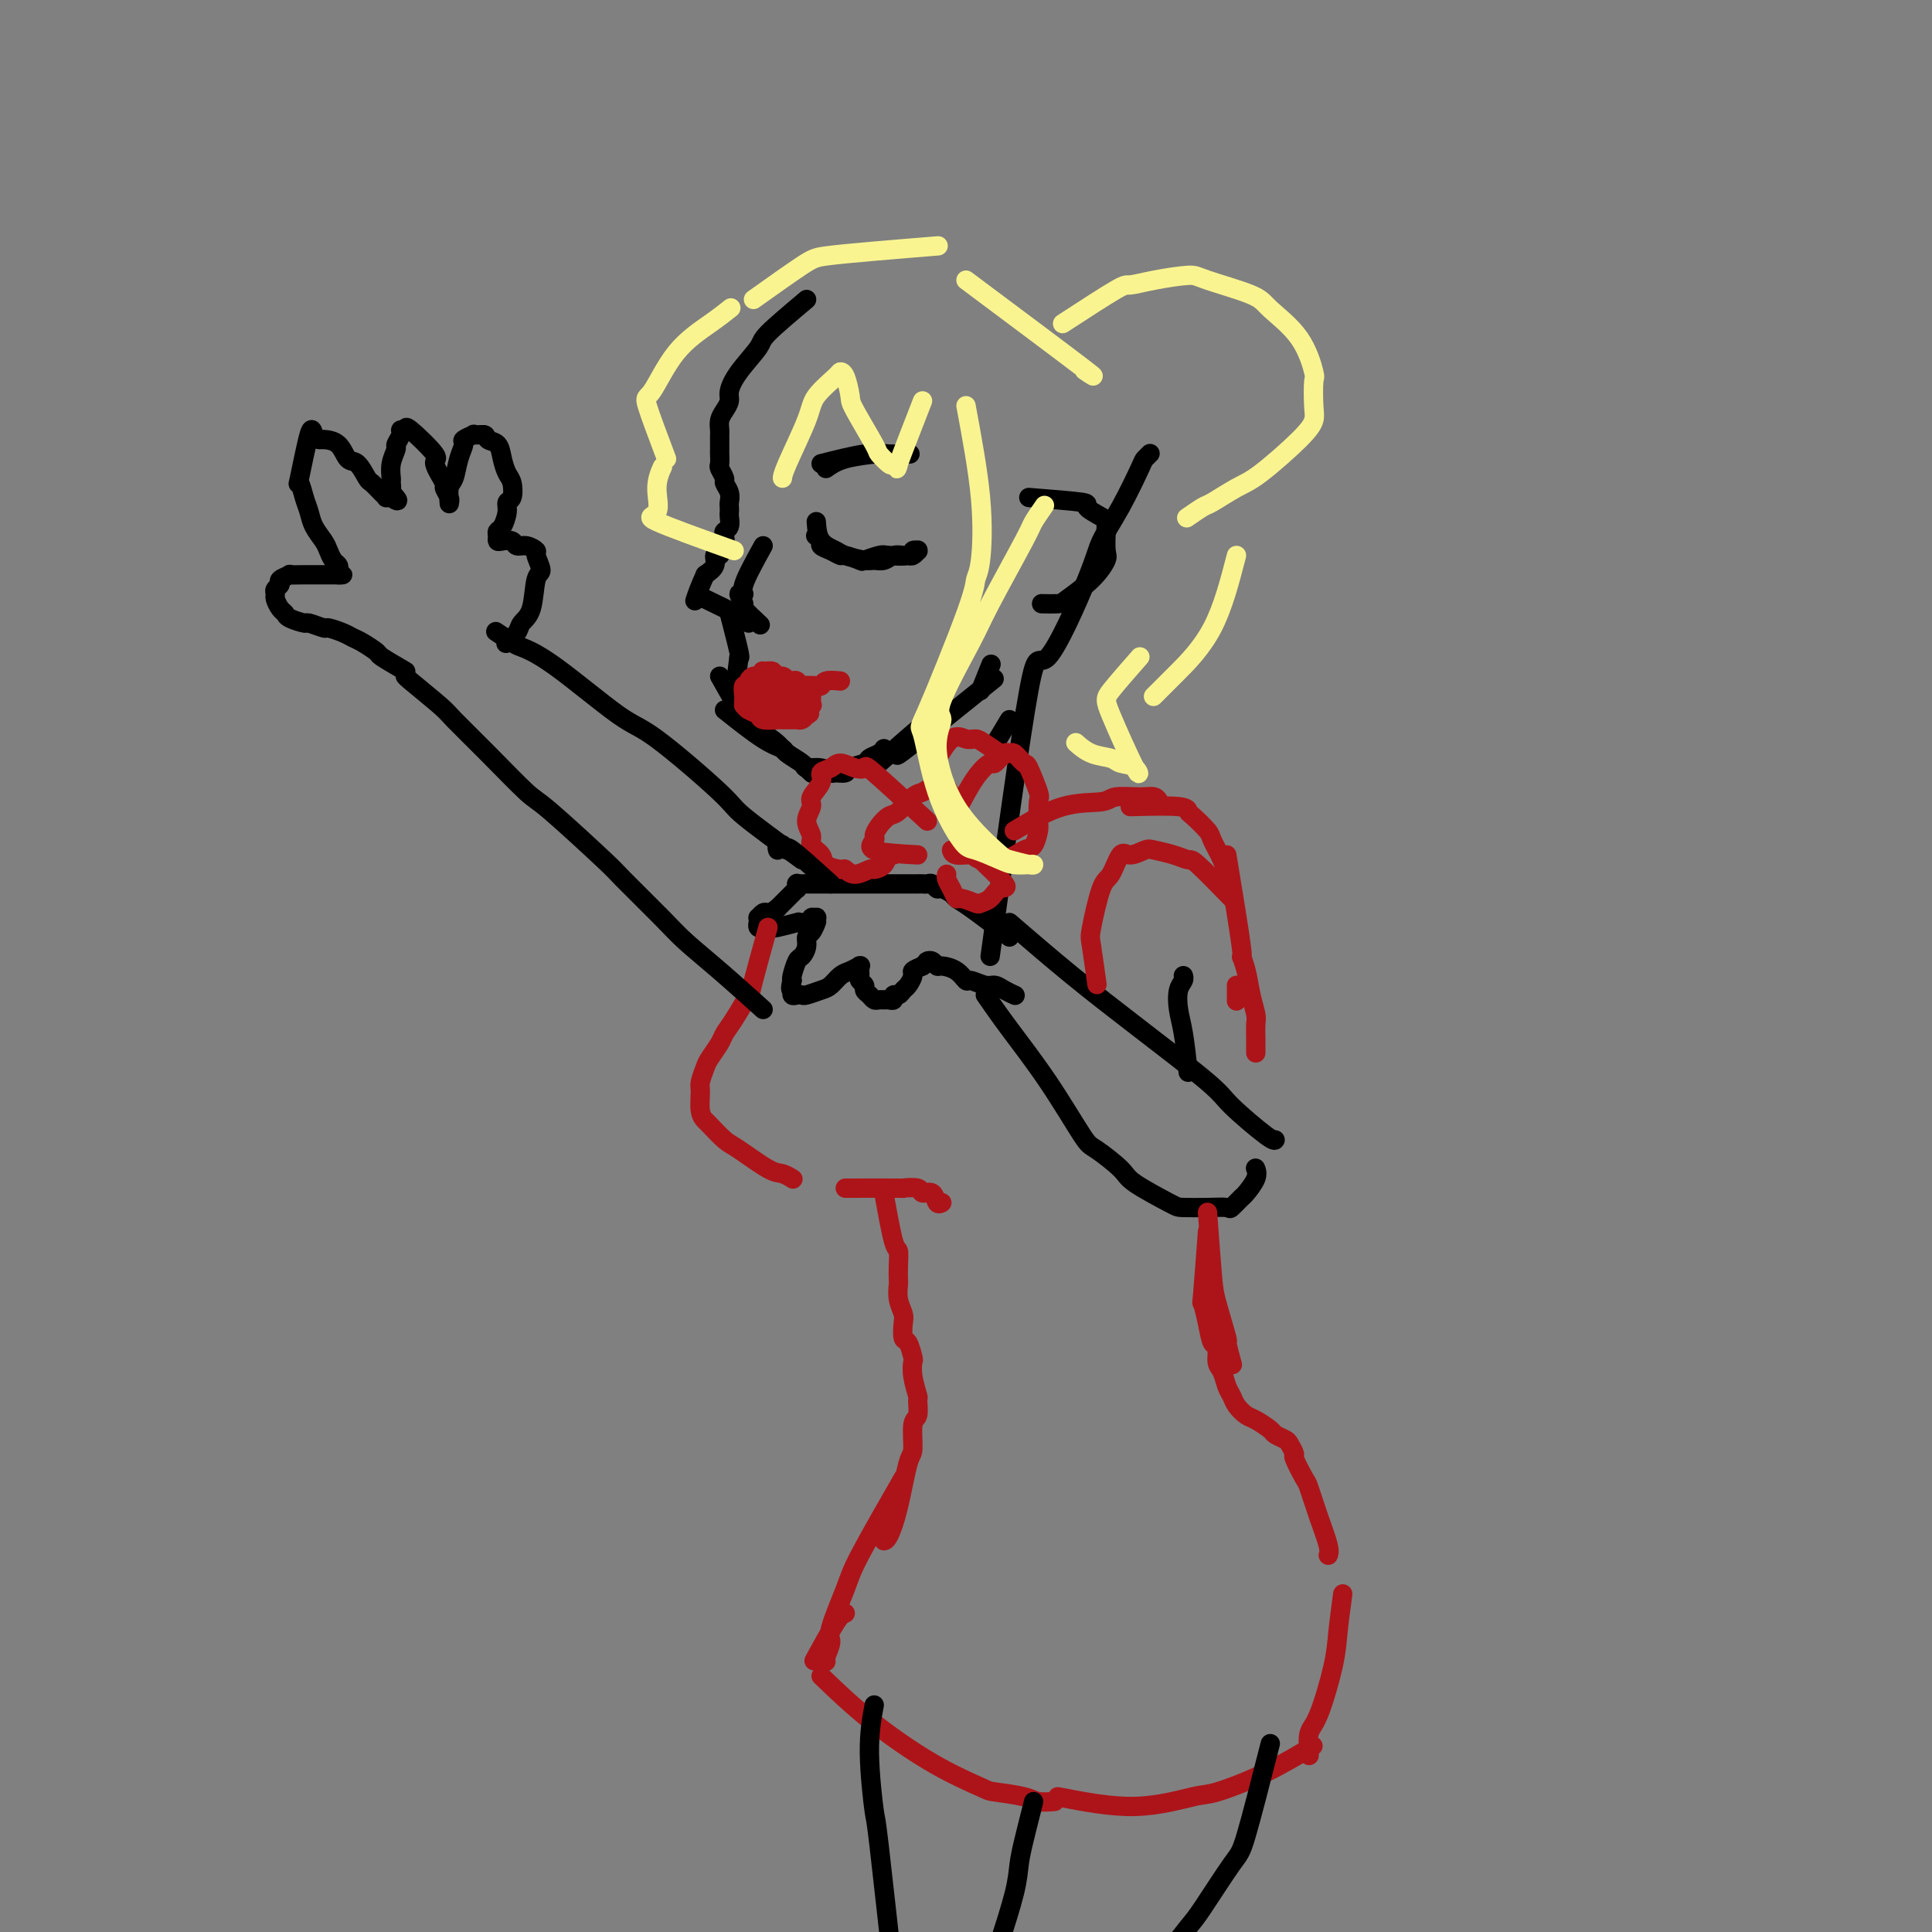 <svg viewBox='0 0 400 400' version='1.1' xmlns='http://www.w3.org/2000/svg' xmlns:xlink='http://www.w3.org/1999/xlink'><rect x="0" y="0" width="400" height="400" fill="#808080" stroke="none"/><g fill='none' stroke='#000000' stroke-width='4' stroke-linecap='round' stroke-linejoin='round'><path d='M167,62c-3.259,2.741 -6.519,5.483 -8,7c-1.481,1.517 -1.184,1.810 -2,3c-0.816,1.190 -2.744,3.277 -4,5c-1.256,1.723 -1.839,3.081 -2,4c-0.161,0.919 0.100,1.398 0,2c-0.100,0.602 -0.563,1.326 -1,2c-0.437,0.674 -0.849,1.298 -1,2c-0.151,0.702 -0.040,1.482 0,2c0.040,0.518 0.011,0.773 0,1c-0.011,0.227 -0.004,0.427 0,1c0.004,0.573 0.005,1.519 0,2c-0.005,0.481 -0.016,0.495 0,1c0.016,0.505 0.061,1.500 0,2c-0.061,0.500 -0.227,0.505 0,1c0.227,0.495 0.845,1.480 1,2c0.155,0.520 -0.155,0.573 0,1c0.155,0.427 0.773,1.227 1,2c0.227,0.773 0.062,1.520 0,2c-0.062,0.480 -0.020,0.692 0,1c0.020,0.308 0.019,0.711 0,1c-0.019,0.289 -0.057,0.462 0,1c0.057,0.538 0.207,1.439 0,2c-0.207,0.561 -0.772,0.781 -1,1c-0.228,0.219 -0.118,0.435 0,1c0.118,0.565 0.243,1.478 0,2c-0.243,0.522 -0.855,0.654 -1,1c-0.145,0.346 0.178,0.907 0,1c-0.178,0.093 -0.856,-0.283 -1,0c-0.144,0.283 0.244,1.224 0,2c-0.244,0.776 -1.122,1.388 -2,2'/><path d='M146,119c-1.222,2.667 -1.778,4.333 -2,5c-0.222,0.667 -0.111,0.333 0,0'/><path d='M146,124c3.267,1.578 6.533,3.156 8,4c1.467,0.844 1.133,0.956 1,1c-0.133,0.044 -0.067,0.022 0,0'/><path d='M158,113c-1.731,3.139 -3.462,6.278 -4,8c-0.538,1.722 0.116,2.028 0,2c-0.116,-0.028 -1.001,-0.389 -1,0c0.001,0.389 0.887,1.527 1,2c0.113,0.473 -0.546,0.281 0,1c0.546,0.719 2.299,2.348 3,3c0.701,0.652 0.351,0.326 0,0'/><path d='M151,127c0.844,3.267 1.689,6.533 2,8c0.311,1.467 0.089,1.133 0,1c-0.089,-0.133 -0.044,-0.067 0,0'/><path d='M153,136c-0.417,3.333 -0.833,6.667 -1,8c-0.167,1.333 -0.083,0.667 0,0'/><path d='M149,140c2.277,4.048 4.554,8.097 6,10c1.446,1.903 2.061,1.662 3,2c0.939,0.338 2.203,1.257 3,2c0.797,0.743 1.128,1.310 2,2c0.872,0.690 2.285,1.505 3,2c0.715,0.495 0.731,0.672 1,1c0.269,0.328 0.791,0.808 1,1c0.209,0.192 0.104,0.096 0,0'/><path d='M150,147c2.935,2.326 5.870,4.652 8,6c2.130,1.348 3.456,1.719 4,2c0.544,0.281 0.307,0.471 1,1c0.693,0.529 2.317,1.395 3,2c0.683,0.605 0.425,0.947 1,1c0.575,0.053 1.983,-0.185 3,0c1.017,0.185 1.642,0.793 2,1c0.358,0.207 0.448,0.014 1,0c0.552,-0.014 1.566,0.151 2,0c0.434,-0.151 0.288,-0.619 1,-1c0.712,-0.381 2.282,-0.677 3,-1c0.718,-0.323 0.584,-0.674 1,-1c0.416,-0.326 1.381,-0.626 2,-1c0.619,-0.374 0.891,-0.821 1,-1c0.109,-0.179 0.054,-0.089 0,0'/><path d='M182,158c2.822,-2.511 5.644,-5.022 8,-7c2.356,-1.978 4.244,-3.422 5,-4c0.756,-0.578 0.378,-0.289 0,0'/><path d='M186,156c-0.400,0.489 -0.800,0.978 3,-2c3.800,-2.978 11.800,-9.422 15,-12c3.200,-2.578 1.600,-1.289 0,0'/><path d='M203,143c0.833,-2.083 1.667,-4.167 2,-5c0.333,-0.833 0.167,-0.417 0,0'/><path d='M213,103c4.619,0.364 9.238,0.728 11,1c1.762,0.272 0.668,0.451 1,1c0.332,0.549 2.091,1.468 3,2c0.909,0.532 0.969,0.676 1,1c0.031,0.324 0.033,0.829 0,2c-0.033,1.171 -0.101,3.007 0,4c0.101,0.993 0.370,1.142 0,2c-0.370,0.858 -1.378,2.426 -3,4c-1.622,1.574 -3.857,3.154 -5,4c-1.143,0.846 -1.192,0.959 -2,1c-0.808,0.041 -2.374,0.012 -3,0c-0.626,-0.012 -0.313,-0.006 0,0'/><path d='M206,154c0.000,0.000 3.000,-5.000 3,-5'/><path d='M205,198c3.153,-22.884 6.306,-45.769 8,-55c1.694,-9.231 1.929,-4.810 4,-7c2.071,-2.190 5.980,-10.992 8,-16c2.020,-5.008 2.153,-6.221 3,-8c0.847,-1.779 2.409,-4.123 4,-7c1.591,-2.877 3.210,-6.287 4,-8c0.790,-1.713 0.751,-1.731 1,-2c0.249,-0.269 0.785,-0.791 1,-1c0.215,-0.209 0.107,-0.104 0,0'/><path d='M209,194c-3.057,-2.331 -6.115,-4.662 -8,-6c-1.885,-1.338 -2.599,-1.683 -3,-2c-0.401,-0.317 -0.489,-0.607 -1,-1c-0.511,-0.393 -1.446,-0.890 -2,-1c-0.554,-0.110 -0.726,0.167 -1,0c-0.274,-0.167 -0.650,-0.777 -1,-1c-0.350,-0.223 -0.675,-0.060 -1,0c-0.325,0.060 -0.651,0.016 -1,0c-0.349,-0.016 -0.720,-0.004 -1,0c-0.280,0.004 -0.468,0.001 -1,0c-0.532,-0.001 -1.406,-0.000 -2,0c-0.594,0.000 -0.906,0.000 -2,0c-1.094,-0.000 -2.971,-0.000 -4,0c-1.029,0.000 -1.211,0.000 -2,0c-0.789,-0.000 -2.186,-0.000 -3,0c-0.814,0.000 -1.045,0.000 -2,0c-0.955,-0.000 -2.634,-0.000 -4,0c-1.366,0.000 -2.419,0.000 -3,0c-0.581,-0.000 -0.692,-0.001 -1,0c-0.308,0.001 -0.815,0.004 -1,0c-0.185,-0.004 -0.049,-0.016 0,0c0.049,0.016 0.009,0.061 0,0c-0.009,-0.061 0.012,-0.227 0,0c-0.012,0.227 -0.059,0.849 0,1c0.059,0.151 0.223,-0.167 0,0c-0.223,0.167 -0.833,0.818 -1,1c-0.167,0.182 0.110,-0.106 0,0c-0.110,0.106 -0.607,0.605 -1,1c-0.393,0.395 -0.684,0.684 -1,1c-0.316,0.316 -0.658,0.658 -1,1'/><path d='M161,188c-1.337,1.018 -1.679,1.061 -2,1c-0.321,-0.061 -0.622,-0.228 -1,0c-0.378,0.228 -0.834,0.849 -1,1c-0.166,0.151 -0.040,-0.170 0,0c0.040,0.170 -0.004,0.830 0,1c0.004,0.170 0.056,-0.151 0,0c-0.056,0.151 -0.221,0.772 0,1c0.221,0.228 0.830,0.062 1,0c0.170,-0.062 -0.097,-0.020 0,0c0.097,0.020 0.558,0.020 1,0c0.442,-0.020 0.866,-0.058 1,0c0.134,0.058 -0.023,0.213 1,0c1.023,-0.213 3.226,-0.793 4,-1c0.774,-0.207 0.120,-0.041 0,0c-0.120,0.041 0.293,-0.043 1,0c0.707,0.043 1.706,0.211 2,0c0.294,-0.211 -0.118,-0.802 0,-1c0.118,-0.198 0.764,-0.002 1,0c0.236,0.002 0.060,-0.189 0,0c-0.060,0.189 -0.006,0.757 0,1c0.006,0.243 -0.036,0.162 0,0c0.036,-0.162 0.150,-0.404 0,0c-0.150,0.404 -0.565,1.454 -1,2c-0.435,0.546 -0.891,0.587 -1,1c-0.109,0.413 0.128,1.196 0,2c-0.128,0.804 -0.622,1.628 -1,2c-0.378,0.372 -0.640,0.293 -1,1c-0.360,0.707 -0.817,2.202 -1,3c-0.183,0.798 -0.091,0.899 0,1'/><path d='M164,203c-0.607,2.249 -0.123,1.871 0,2c0.123,0.129 -0.115,0.763 0,1c0.115,0.237 0.583,0.076 1,0c0.417,-0.076 0.783,-0.066 1,0c0.217,0.066 0.284,0.187 1,0c0.716,-0.187 2.080,-0.681 3,-1c0.920,-0.319 1.395,-0.464 2,-1c0.605,-0.536 1.339,-1.465 2,-2c0.661,-0.535 1.249,-0.676 2,-1c0.751,-0.324 1.666,-0.830 2,-1c0.334,-0.170 0.089,-0.004 0,0c-0.089,0.004 -0.020,-0.154 0,0c0.020,0.154 -0.010,0.619 0,1c0.010,0.381 0.058,0.679 0,1c-0.058,0.321 -0.223,0.664 0,1c0.223,0.336 0.833,0.664 1,1c0.167,0.336 -0.110,0.678 0,1c0.110,0.322 0.607,0.622 1,1c0.393,0.378 0.684,0.834 1,1c0.316,0.166 0.658,0.040 1,0c0.342,-0.040 0.683,0.004 1,0c0.317,-0.004 0.610,-0.057 1,0c0.390,0.057 0.878,0.224 1,0c0.122,-0.224 -0.121,-0.837 0,-1c0.121,-0.163 0.605,0.125 1,0c0.395,-0.125 0.700,-0.663 1,-1c0.300,-0.337 0.596,-0.472 1,-1c0.404,-0.528 0.916,-1.450 1,-2c0.084,-0.550 -0.262,-0.729 0,-1c0.262,-0.271 1.131,-0.636 2,-1'/><path d='M191,200c1.476,-1.314 1.167,-1.099 1,-1c-0.167,0.099 -0.193,0.081 0,0c0.193,-0.081 0.605,-0.224 1,0c0.395,0.224 0.772,0.815 1,1c0.228,0.185 0.305,-0.038 1,0c0.695,0.038 2.006,0.335 3,1c0.994,0.665 1.669,1.698 2,2c0.331,0.302 0.317,-0.125 1,0c0.683,0.125 2.064,0.804 3,1c0.936,0.196 1.426,-0.092 2,0c0.574,0.092 1.231,0.563 2,1c0.769,0.437 1.648,0.839 2,1c0.352,0.161 0.176,0.080 0,0'/><path d='M209,191c4.307,3.709 8.614,7.418 13,11c4.386,3.582 8.849,7.037 14,11c5.151,3.963 10.988,8.435 14,11c3.012,2.565 3.199,3.223 5,5c1.801,1.777 5.215,4.672 7,6c1.785,1.328 1.942,1.088 2,1c0.058,-0.088 0.017,-0.025 0,0c-0.017,0.025 -0.008,0.013 0,0'/><path d='M204,206c1.405,2.030 2.811,4.060 5,7c2.189,2.940 5.162,6.792 8,11c2.838,4.208 5.541,8.774 7,11c1.459,2.226 1.673,2.113 3,3c1.327,0.887 3.768,2.774 5,4c1.232,1.226 1.255,1.792 3,3c1.745,1.208 5.212,3.058 7,4c1.788,0.942 1.898,0.977 3,1c1.102,0.023 3.197,0.033 5,0c1.803,-0.033 3.314,-0.109 4,0c0.686,0.109 0.548,0.404 1,0c0.452,-0.404 1.494,-1.506 2,-2c0.506,-0.494 0.476,-0.380 1,-1c0.524,-0.620 1.603,-1.975 2,-3c0.397,-1.025 0.114,-1.722 0,-2c-0.114,-0.278 -0.057,-0.139 0,0'/><path d='M246,222c-0.318,-2.922 -0.635,-5.844 -1,-8c-0.365,-2.156 -0.777,-3.544 -1,-5c-0.223,-1.456 -0.256,-2.978 0,-4c0.256,-1.022 0.800,-1.544 1,-2c0.200,-0.456 0.057,-0.844 0,-1c-0.057,-0.156 -0.029,-0.078 0,0'/></g>
<g fill='none' stroke='#AD1419' stroke-width='4' stroke-linecap='round' stroke-linejoin='round'><path d='M159,192c-1.231,4.440 -2.461,8.879 -3,11c-0.539,2.121 -0.386,1.923 -1,3c-0.614,1.077 -1.996,3.428 -3,5c-1.004,1.572 -1.632,2.365 -2,3c-0.368,0.635 -0.477,1.113 -1,2c-0.523,0.887 -1.462,2.184 -2,3c-0.538,0.816 -0.677,1.150 -1,2c-0.323,0.850 -0.832,2.215 -1,3c-0.168,0.785 0.003,0.991 0,2c-0.003,1.009 -0.181,2.820 0,4c0.181,1.180 0.720,1.728 1,2c0.280,0.272 0.301,0.268 1,1c0.699,0.732 2.075,2.200 3,3c0.925,0.800 1.397,0.933 3,2c1.603,1.067 4.337,3.070 6,4c1.663,0.930 2.255,0.789 3,1c0.745,0.211 1.641,0.775 2,1c0.359,0.225 0.179,0.113 0,0'/><path d='M175,246c4.623,-0.009 9.245,-0.019 11,0c1.755,0.019 0.641,0.065 1,0c0.359,-0.065 2.191,-0.242 3,0c0.809,0.242 0.595,0.902 1,1c0.405,0.098 1.428,-0.365 2,0c0.572,0.365 0.692,1.560 1,2c0.308,0.440 0.802,0.126 1,0c0.198,-0.126 0.099,-0.063 0,0'/><path d='M210,172c3.377,-2.031 6.754,-4.062 10,-5c3.246,-0.938 6.362,-0.784 8,-1c1.638,-0.216 1.798,-0.804 3,-1c1.202,-0.196 3.446,-0.001 5,0c1.554,0.001 2.418,-0.192 3,0c0.582,0.192 0.880,0.769 1,1c0.120,0.231 0.060,0.115 0,0'/><path d='M234,167c4.007,-0.105 8.014,-0.210 10,0c1.986,0.210 1.950,0.734 2,1c0.050,0.266 0.185,0.275 1,1c0.815,0.725 2.310,2.167 3,3c0.690,0.833 0.577,1.058 1,2c0.423,0.942 1.383,2.600 2,4c0.617,1.400 0.891,2.543 1,3c0.109,0.457 0.055,0.229 0,0'/><path d='M254,177c1.292,7.862 2.585,15.724 3,19c0.415,3.276 -0.046,1.965 0,2c0.046,0.035 0.601,1.416 1,3c0.399,1.584 0.643,3.369 1,5c0.357,1.631 0.828,3.106 1,4c0.172,0.894 0.046,1.206 0,2c-0.046,0.794 -0.012,2.068 0,3c0.012,0.932 0.003,1.520 0,2c-0.003,0.480 -0.001,0.851 0,1c0.001,0.149 0.000,0.074 0,0'/><path d='M256,204c0.000,1.250 0.000,2.500 0,3c0.000,0.500 0.000,0.250 0,0'/><path d='M255,186c-2.793,-2.868 -5.587,-5.737 -7,-7c-1.413,-1.263 -1.446,-0.922 -2,-1c-0.554,-0.078 -1.629,-0.575 -3,-1c-1.371,-0.425 -3.039,-0.779 -4,-1c-0.961,-0.221 -1.216,-0.308 -2,0c-0.784,0.308 -2.098,1.011 -3,1c-0.902,-0.011 -1.391,-0.734 -2,0c-0.609,0.734 -1.336,2.927 -2,4c-0.664,1.073 -1.263,1.028 -2,3c-0.737,1.972 -1.610,5.962 -2,8c-0.390,2.038 -0.297,2.126 0,4c0.297,1.874 0.799,5.536 1,7c0.201,1.464 0.100,0.732 0,0'/><path d='M190,177c-3.808,-0.214 -7.617,-0.429 -9,-1c-1.383,-0.571 -0.341,-1.499 0,-2c0.341,-0.501 -0.018,-0.576 0,-1c0.018,-0.424 0.413,-1.199 1,-2c0.587,-0.801 1.364,-1.630 2,-2c0.636,-0.370 1.130,-0.281 2,-1c0.870,-0.719 2.117,-2.247 3,-3c0.883,-0.753 1.403,-0.731 2,-1c0.597,-0.269 1.273,-0.827 2,-1c0.727,-0.173 1.505,0.040 2,0c0.495,-0.040 0.706,-0.334 1,0c0.294,0.334 0.672,1.296 1,2c0.328,0.704 0.606,1.149 1,2c0.394,0.851 0.904,2.109 1,3c0.096,0.891 -0.222,1.414 0,2c0.222,0.586 0.983,1.235 1,2c0.017,0.765 -0.709,1.647 -1,2c-0.291,0.353 -0.145,0.176 0,0'/><path d='M198,168c1.367,-2.602 2.734,-5.204 4,-7c1.266,-1.796 2.432,-2.784 3,-3c0.568,-0.216 0.537,0.342 1,0c0.463,-0.342 1.418,-1.585 2,-2c0.582,-0.415 0.790,-0.002 1,0c0.210,0.002 0.420,-0.406 1,0c0.580,0.406 1.528,1.625 2,2c0.472,0.375 0.467,-0.095 1,1c0.533,1.095 1.604,3.754 2,5c0.396,1.246 0.115,1.078 0,2c-0.115,0.922 -0.066,2.934 0,4c0.066,1.066 0.147,1.187 0,2c-0.147,0.813 -0.524,2.319 -1,3c-0.476,0.681 -1.052,0.537 -2,1c-0.948,0.463 -2.268,1.532 -4,2c-1.732,0.468 -3.876,0.335 -5,0c-1.124,-0.335 -1.229,-0.873 -2,-1c-0.771,-0.127 -2.208,0.158 -3,0c-0.792,-0.158 -0.941,-0.759 -1,-1c-0.059,-0.241 -0.030,-0.120 0,0'/><path d='M192,170c-4.462,-4.103 -8.924,-8.207 -11,-10c-2.076,-1.793 -1.766,-1.277 -2,-1c-0.234,0.277 -1.013,0.314 -2,0c-0.987,-0.314 -2.181,-0.978 -3,-1c-0.819,-0.022 -1.262,0.598 -2,1c-0.738,0.402 -1.772,0.586 -2,1c-0.228,0.414 0.350,1.059 0,2c-0.350,0.941 -1.626,2.177 -2,3c-0.374,0.823 0.156,1.231 0,2c-0.156,0.769 -0.997,1.897 -1,3c-0.003,1.103 0.833,2.180 1,3c0.167,0.820 -0.335,1.381 0,2c0.335,0.619 1.506,1.295 2,2c0.494,0.705 0.311,1.439 1,2c0.689,0.561 2.249,0.950 3,1c0.751,0.050 0.691,-0.237 1,0c0.309,0.237 0.986,0.998 2,1c1.014,0.002 2.367,-0.756 3,-1c0.633,-0.244 0.548,0.026 1,0c0.452,-0.026 1.441,-0.347 2,-1c0.559,-0.653 0.689,-1.637 1,-2c0.311,-0.363 0.803,-0.104 1,0c0.197,0.104 0.098,0.052 0,0'/><path d='M202,177c2.604,2.476 5.208,4.952 6,6c0.792,1.048 -0.229,0.669 -1,1c-0.771,0.331 -1.292,1.372 -2,2c-0.708,0.628 -1.604,0.842 -2,1c-0.396,0.158 -0.292,0.260 -1,0c-0.708,-0.260 -2.228,-0.882 -3,-1c-0.772,-0.118 -0.795,0.270 -1,0c-0.205,-0.270 -0.591,-1.196 -1,-2c-0.409,-0.804 -0.841,-1.486 -1,-2c-0.159,-0.514 -0.045,-0.861 0,-1c0.045,-0.139 0.023,-0.069 0,0'/><path d='M193,159c1.402,-2.540 2.803,-5.079 4,-6c1.197,-0.921 2.188,-0.222 3,0c0.812,0.222 1.444,-0.033 2,0c0.556,0.033 1.034,0.355 2,1c0.966,0.645 2.419,1.613 3,2c0.581,0.387 0.291,0.194 0,0'/><path d='M174,141c-1.181,-0.113 -2.362,-0.225 -3,0c-0.638,0.225 -0.734,0.789 -1,1c-0.266,0.211 -0.701,0.070 -1,0c-0.299,-0.070 -0.462,-0.070 -1,0c-0.538,0.070 -1.452,0.211 -2,0c-0.548,-0.211 -0.729,-0.773 -1,-1c-0.271,-0.227 -0.631,-0.117 -1,0c-0.369,0.117 -0.748,0.242 -1,0c-0.252,-0.242 -0.378,-0.850 -1,-1c-0.622,-0.150 -1.739,0.160 -2,0c-0.261,-0.160 0.334,-0.790 0,-1c-0.334,-0.210 -1.596,-0.001 -2,0c-0.404,0.001 0.050,-0.206 0,0c-0.050,0.206 -0.606,0.824 -1,1c-0.394,0.176 -0.627,-0.090 -1,0c-0.373,0.090 -0.884,0.534 -1,1c-0.116,0.466 0.165,0.952 0,1c-0.165,0.048 -0.777,-0.342 -1,0c-0.223,0.342 -0.058,1.415 0,2c0.058,0.585 0.009,0.681 0,1c-0.009,0.319 0.023,0.860 0,1c-0.023,0.140 -0.100,-0.120 0,0c0.100,0.120 0.379,0.621 1,1c0.621,0.379 1.585,0.638 2,1c0.415,0.362 0.282,0.829 1,1c0.718,0.171 2.286,0.047 3,0c0.714,-0.047 0.572,-0.015 1,0c0.428,0.015 1.424,0.014 2,0c0.576,-0.014 0.732,-0.042 1,0c0.268,0.042 0.648,0.155 1,0c0.352,-0.155 0.676,-0.577 1,-1'/><path d='M167,148c1.332,-0.317 0.161,-0.611 0,-1c-0.161,-0.389 0.689,-0.875 1,-1c0.311,-0.125 0.083,0.110 0,0c-0.083,-0.110 -0.022,-0.564 0,-1c0.022,-0.436 0.006,-0.853 0,-1c-0.006,-0.147 -0.002,-0.024 0,0c0.002,0.024 0.002,-0.050 0,0c-0.002,0.050 -0.004,0.224 0,0c0.004,-0.224 0.015,-0.846 0,-1c-0.015,-0.154 -0.056,0.159 0,0c0.056,-0.159 0.208,-0.789 0,-1c-0.208,-0.211 -0.777,-0.001 -1,0c-0.223,0.001 -0.100,-0.207 0,0c0.100,0.207 0.178,0.830 0,1c-0.178,0.170 -0.611,-0.112 -1,0c-0.389,0.112 -0.734,0.620 -1,1c-0.266,0.380 -0.452,0.634 -1,1c-0.548,0.366 -1.457,0.845 -2,1c-0.543,0.155 -0.720,-0.015 -1,0c-0.280,0.015 -0.663,0.215 -1,0c-0.337,-0.215 -0.626,-0.846 -1,-1c-0.374,-0.154 -0.832,0.169 -1,0c-0.168,-0.169 -0.046,-0.830 0,-1c0.046,-0.170 0.015,0.151 0,0c-0.015,-0.151 -0.015,-0.772 0,-1c0.015,-0.228 0.045,-0.061 0,0c-0.045,0.061 -0.166,0.016 0,0c0.166,-0.016 0.619,-0.005 1,0c0.381,0.005 0.691,0.002 1,0'/><path d='M160,143c-0.049,-0.453 0.828,-0.084 1,0c0.172,0.084 -0.360,-0.117 0,0c0.360,0.117 1.613,0.552 2,1c0.387,0.448 -0.092,0.908 0,1c0.092,0.092 0.757,-0.186 1,0c0.243,0.186 0.066,0.834 0,1c-0.066,0.166 -0.020,-0.151 0,0c0.020,0.151 0.016,0.768 0,1c-0.016,0.232 -0.042,0.077 0,0c0.042,-0.077 0.152,-0.076 0,0c-0.152,0.076 -0.566,0.228 -1,0c-0.434,-0.228 -0.887,-0.835 -1,-1c-0.113,-0.165 0.113,0.113 0,0c-0.113,-0.113 -0.566,-0.618 -1,-1c-0.434,-0.382 -0.847,-0.641 -1,-1c-0.153,-0.359 -0.044,-0.817 0,-1c0.044,-0.183 0.022,-0.092 0,0'/><path d='M183,247c0.732,4.067 1.464,8.135 2,10c0.536,1.865 0.875,1.528 1,2c0.125,0.472 0.037,1.755 0,3c-0.037,1.245 -0.024,2.454 0,3c0.024,0.546 0.058,0.431 0,1c-0.058,0.569 -0.209,1.824 0,3c0.209,1.176 0.778,2.273 1,3c0.222,0.727 0.098,1.082 0,2c-0.098,0.918 -0.171,2.397 0,3c0.171,0.603 0.586,0.330 1,1c0.414,0.670 0.829,2.282 1,3c0.171,0.718 0.100,0.543 0,1c-0.100,0.457 -0.227,1.547 0,3c0.227,1.453 0.807,3.269 1,4c0.193,0.731 -0.003,0.378 0,1c0.003,0.622 0.205,2.219 0,3c-0.205,0.781 -0.818,0.745 -1,2c-0.182,1.255 0.067,3.800 0,5c-0.067,1.200 -0.449,1.053 -1,3c-0.551,1.947 -1.271,5.986 -2,9c-0.729,3.014 -1.465,5.004 -2,6c-0.535,0.996 -0.867,0.999 -1,1c-0.133,0.001 -0.066,0.001 0,0'/><path d='M250,251c0.372,5.028 0.744,10.056 1,13c0.256,2.944 0.394,3.806 1,6c0.606,2.194 1.678,5.722 2,7c0.322,1.278 -0.106,0.306 0,1c0.106,0.694 0.744,3.056 1,4c0.256,0.944 0.128,0.472 0,0'/><path d='M250,255c-0.398,5.357 -0.796,10.715 -1,13c-0.204,2.285 -0.213,1.498 0,2c0.213,0.502 0.649,2.293 1,4c0.351,1.707 0.619,3.329 1,4c0.381,0.671 0.876,0.392 1,1c0.124,0.608 -0.122,2.102 0,3c0.122,0.898 0.613,1.200 1,2c0.387,0.800 0.669,2.097 1,3c0.331,0.903 0.712,1.412 1,2c0.288,0.588 0.482,1.257 1,2c0.518,0.743 1.361,1.561 2,2c0.639,0.439 1.074,0.497 2,1c0.926,0.503 2.343,1.449 3,2c0.657,0.551 0.552,0.708 1,1c0.448,0.292 1.447,0.719 2,1c0.553,0.281 0.658,0.414 1,1c0.342,0.586 0.920,1.624 1,2c0.080,0.376 -0.339,0.089 0,1c0.339,0.911 1.436,3.018 2,4c0.564,0.982 0.596,0.838 1,2c0.404,1.162 1.180,3.631 2,6c0.820,2.369 1.682,4.638 2,6c0.318,1.362 0.091,1.818 0,2c-0.091,0.182 -0.045,0.091 0,0'/><path d='M187,306c-3.557,6.194 -7.115,12.388 -9,16c-1.885,3.612 -2.099,4.642 -3,7c-0.901,2.358 -2.490,6.043 -3,8c-0.510,1.957 0.059,2.184 0,3c-0.059,0.816 -0.747,2.220 -1,3c-0.253,0.780 -0.072,0.937 0,1c0.072,0.063 0.036,0.031 0,0'/><path d='M175,334c-0.400,0.067 -0.800,0.133 -2,2c-1.200,1.867 -3.200,5.533 -4,7c-0.800,1.467 -0.400,0.733 0,0'/><path d='M170,347c3.045,2.930 6.090,5.860 10,9c3.910,3.140 8.684,6.491 13,9c4.316,2.509 8.173,4.175 10,5c1.827,0.825 1.625,0.810 3,1c1.375,0.190 4.327,0.587 6,1c1.673,0.413 2.066,0.842 3,1c0.934,0.158 2.410,0.045 3,0c0.590,-0.045 0.295,-0.023 0,0'/><path d='M219,372c5.493,1.063 10.986,2.126 16,2c5.014,-0.126 9.548,-1.443 12,-2c2.452,-0.557 2.822,-0.356 5,-1c2.178,-0.644 6.163,-2.135 10,-4c3.837,-1.865 7.525,-4.104 9,-5c1.475,-0.896 0.738,-0.448 0,0'/><path d='M278,330c-0.384,2.868 -0.768,5.736 -1,8c-0.232,2.264 -0.311,3.924 -1,7c-0.689,3.076 -1.989,7.567 -3,10c-1.011,2.433 -1.734,2.809 -2,4c-0.266,1.191 -0.076,3.197 0,4c0.076,0.803 0.038,0.401 0,0'/></g>
<g fill='none' stroke='#000000' stroke-width='4' stroke-linecap='round' stroke-linejoin='round'><path d='M172,183c-3.300,-2.989 -6.601,-5.979 -8,-7c-1.399,-1.021 -0.897,-0.074 -1,0c-0.103,0.074 -0.812,-0.726 -1,-1c-0.188,-0.274 0.146,-0.022 0,0c-0.146,0.022 -0.770,-0.186 -1,0c-0.230,0.186 -0.066,0.768 0,1c0.066,0.232 0.033,0.116 0,0'/><path d='M166,178c-4.859,-3.550 -9.719,-7.101 -12,-9c-2.281,-1.899 -1.984,-2.148 -5,-5c-3.016,-2.852 -9.345,-8.307 -13,-11c-3.655,-2.693 -4.637,-2.624 -8,-5c-3.363,-2.376 -9.108,-7.197 -13,-10c-3.892,-2.803 -5.930,-3.586 -7,-4c-1.070,-0.414 -1.173,-0.458 -2,-1c-0.827,-0.542 -2.379,-1.584 -3,-2c-0.621,-0.416 -0.310,-0.208 0,0'/><path d='M158,209c-3.101,-2.792 -6.201,-5.583 -9,-8c-2.799,-2.417 -5.296,-4.459 -7,-6c-1.704,-1.541 -2.616,-2.582 -5,-5c-2.384,-2.418 -6.242,-6.212 -8,-8c-1.758,-1.788 -1.417,-1.568 -4,-4c-2.583,-2.432 -8.091,-7.516 -11,-10c-2.909,-2.484 -3.218,-2.368 -5,-4c-1.782,-1.632 -5.038,-5.012 -8,-8c-2.962,-2.988 -5.631,-5.585 -7,-7c-1.369,-1.415 -1.439,-1.647 -3,-3c-1.561,-1.353 -4.613,-3.826 -6,-5c-1.387,-1.174 -1.111,-1.050 -1,-1c0.111,0.050 0.055,0.025 0,0'/><path d='M84,139c-2.077,-1.209 -4.155,-2.418 -5,-3c-0.845,-0.582 -0.458,-0.538 -1,-1c-0.542,-0.462 -2.013,-1.429 -3,-2c-0.987,-0.571 -1.491,-0.745 -2,-1c-0.509,-0.255 -1.023,-0.589 -2,-1c-0.977,-0.411 -2.416,-0.898 -3,-1c-0.584,-0.102 -0.313,0.180 -1,0c-0.687,-0.180 -2.330,-0.821 -3,-1c-0.670,-0.179 -0.365,0.103 -1,0c-0.635,-0.103 -2.208,-0.591 -3,-1c-0.792,-0.409 -0.802,-0.740 -1,-1c-0.198,-0.260 -0.585,-0.451 -1,-1c-0.415,-0.549 -0.860,-1.456 -1,-2c-0.140,-0.544 0.023,-0.724 0,-1c-0.023,-0.276 -0.233,-0.648 0,-1c0.233,-0.352 0.909,-0.683 1,-1c0.091,-0.317 -0.403,-0.621 0,-1c0.403,-0.379 1.703,-0.834 2,-1c0.297,-0.166 -0.410,-0.045 0,0c0.410,0.045 1.937,0.012 3,0c1.063,-0.012 1.661,-0.003 2,0c0.339,0.003 0.420,0.001 1,0c0.580,-0.001 1.658,-0.000 2,0c0.342,0.000 -0.053,0.000 0,0c0.053,-0.000 0.553,-0.000 1,0c0.447,0.000 0.842,0.000 1,0c0.158,-0.000 0.079,-0.000 0,0'/><path d='M70,119c1.860,-0.108 0.509,0.123 0,0c-0.509,-0.123 -0.177,-0.598 0,-1c0.177,-0.402 0.198,-0.729 0,-1c-0.198,-0.271 -0.616,-0.484 -1,-1c-0.384,-0.516 -0.733,-1.333 -1,-2c-0.267,-0.667 -0.453,-1.182 -1,-2c-0.547,-0.818 -1.455,-1.937 -2,-3c-0.545,-1.063 -0.728,-2.070 -1,-3c-0.272,-0.930 -0.634,-1.784 -1,-3c-0.366,-1.216 -0.736,-2.795 -1,-3c-0.264,-0.205 -0.424,0.964 0,-1c0.424,-1.964 1.430,-7.061 2,-9c0.570,-1.939 0.705,-0.719 1,0c0.295,0.719 0.750,0.936 1,1c0.250,0.064 0.295,-0.025 1,0c0.705,0.025 2.072,0.163 3,1c0.928,0.837 1.418,2.375 2,3c0.582,0.625 1.256,0.339 2,1c0.744,0.661 1.557,2.268 2,3c0.443,0.732 0.515,0.588 1,1c0.485,0.412 1.384,1.378 2,2c0.616,0.622 0.949,0.899 1,1c0.051,0.101 -0.178,0.027 0,0c0.178,-0.027 0.765,-0.008 1,0c0.235,0.008 0.117,0.004 0,0'/><path d='M81,103c2.630,1.754 0.704,-0.362 0,-1c-0.704,-0.638 -0.184,0.200 0,0c0.184,-0.200 0.034,-1.439 0,-2c-0.034,-0.561 0.047,-0.444 0,-1c-0.047,-0.556 -0.224,-1.785 0,-3c0.224,-1.215 0.849,-2.415 1,-3c0.151,-0.585 -0.171,-0.554 0,-1c0.171,-0.446 0.836,-1.370 1,-2c0.164,-0.630 -0.172,-0.968 0,-1c0.172,-0.032 0.853,0.241 1,0c0.147,-0.241 -0.238,-0.994 1,0c1.238,0.994 4.101,3.737 5,5c0.899,1.263 -0.165,1.046 0,2c0.165,0.954 1.561,3.079 2,4c0.439,0.921 -0.079,0.638 0,1c0.079,0.362 0.753,1.368 1,2c0.247,0.632 0.065,0.891 0,1c-0.065,0.109 -0.014,0.067 0,0c0.014,-0.067 -0.008,-0.160 0,0c0.008,0.160 0.045,0.572 0,0c-0.045,-0.572 -0.172,-2.128 0,-3c0.172,-0.872 0.642,-1.061 1,-2c0.358,-0.939 0.602,-2.630 1,-4c0.398,-1.370 0.949,-2.420 1,-3c0.051,-0.580 -0.399,-0.692 0,-1c0.399,-0.308 1.646,-0.814 2,-1c0.354,-0.186 -0.185,-0.053 0,0c0.185,0.053 1.092,0.027 2,0'/><path d='M100,90c0.737,-0.106 0.579,0.628 1,1c0.421,0.372 1.420,0.384 2,1c0.580,0.616 0.740,1.838 1,3c0.260,1.162 0.620,2.263 1,3c0.380,0.737 0.778,1.108 1,2c0.222,0.892 0.266,2.305 0,3c-0.266,0.695 -0.842,0.672 -1,1c-0.158,0.328 0.101,1.006 0,2c-0.101,0.994 -0.561,2.305 -1,3c-0.439,0.695 -0.857,0.774 -1,1c-0.143,0.226 -0.012,0.601 0,1c0.012,0.399 -0.097,0.824 0,1c0.097,0.176 0.398,0.103 1,0c0.602,-0.103 1.505,-0.237 2,0c0.495,0.237 0.582,0.845 1,1c0.418,0.155 1.166,-0.142 2,0c0.834,0.142 1.752,0.723 2,1c0.248,0.277 -0.175,0.248 0,1c0.175,0.752 0.949,2.284 1,3c0.051,0.716 -0.621,0.616 -1,2c-0.379,1.384 -0.466,4.252 -1,6c-0.534,1.748 -1.514,2.376 -2,3c-0.486,0.624 -0.477,1.245 -1,2c-0.523,0.755 -1.578,1.644 -2,2c-0.422,0.356 -0.211,0.178 0,0'/><path d='M263,361c-1.939,7.601 -3.877,15.202 -5,19c-1.123,3.798 -1.429,3.792 -3,6c-1.571,2.208 -4.407,6.630 -6,9c-1.593,2.370 -1.942,2.687 -3,4c-1.058,1.313 -2.823,3.623 -4,5c-1.177,1.377 -1.765,1.822 -2,2c-0.235,0.178 -0.118,0.089 0,0'/><path d='M214,373c-0.742,2.928 -1.484,5.857 -2,8c-0.516,2.143 -0.806,3.502 -1,5c-0.194,1.498 -0.290,3.137 -1,6c-0.710,2.863 -2.033,6.949 -3,10c-0.967,3.051 -1.579,5.065 -2,6c-0.421,0.935 -0.652,0.790 -1,1c-0.348,0.210 -0.814,0.774 -1,1c-0.186,0.226 -0.093,0.113 0,0'/><path d='M181,353c-0.530,2.864 -1.059,5.729 -1,10c0.059,4.271 0.707,9.949 1,12c0.293,2.051 0.233,0.475 1,7c0.767,6.525 2.362,21.150 3,27c0.638,5.850 0.319,2.925 0,0'/><path d='M169,108c0.114,1.486 0.229,2.972 1,4c0.771,1.028 2.199,1.597 3,2c0.801,0.403 0.977,0.640 2,1c1.023,0.360 2.894,0.843 4,1c1.106,0.157 1.448,-0.011 2,0c0.552,0.011 1.313,0.200 2,0c0.687,-0.200 1.298,-0.789 2,-1c0.702,-0.211 1.494,-0.042 2,0c0.506,0.042 0.725,-0.041 1,0c0.275,0.041 0.606,0.206 1,0c0.394,-0.206 0.852,-0.784 1,-1c0.148,-0.216 -0.013,-0.072 0,0c0.013,0.072 0.199,0.071 0,0c-0.199,-0.071 -0.782,-0.212 -1,0c-0.218,0.212 -0.070,0.776 -1,1c-0.930,0.224 -2.940,0.109 -4,0c-1.060,-0.109 -1.172,-0.210 -2,0c-0.828,0.210 -2.371,0.733 -3,1c-0.629,0.267 -0.344,0.279 -1,0c-0.656,-0.279 -2.252,-0.848 -3,-1c-0.748,-0.152 -0.649,0.113 -1,0c-0.351,-0.113 -1.152,-0.605 -2,-1c-0.848,-0.395 -1.743,-0.694 -2,-1c-0.257,-0.306 0.123,-0.621 0,-1c-0.123,-0.379 -0.749,-0.823 -1,-1c-0.251,-0.177 -0.125,-0.089 0,0'/><path d='M171,97c1.042,-0.732 2.083,-1.464 4,-2c1.917,-0.536 4.708,-0.875 6,-1c1.292,-0.125 1.083,-0.036 1,0c-0.083,0.036 -0.042,0.018 0,0'/><path d='M170,96c3.357,-0.845 6.714,-1.690 9,-2c2.286,-0.310 3.500,-0.083 5,0c1.500,0.083 3.286,0.024 4,0c0.714,-0.024 0.357,-0.012 0,0'/></g>
<g fill='none' stroke='#F9F490' stroke-width='4' stroke-linecap='round' stroke-linejoin='round'><path d='M200,84c1.237,6.665 2.475,13.329 3,19c0.525,5.671 0.339,10.347 0,13c-0.339,2.653 -0.830,3.282 -1,4c-0.170,0.718 -0.018,1.524 -2,7c-1.982,5.476 -6.097,15.623 -8,20c-1.903,4.377 -1.593,2.983 -1,5c0.593,2.017 1.470,7.444 3,12c1.530,4.556 3.713,8.240 5,10c1.287,1.760 1.680,1.596 3,2c1.320,0.404 3.569,1.377 5,2c1.431,0.623 2.044,0.895 3,1c0.956,0.105 2.256,0.041 3,0c0.744,-0.041 0.934,-0.059 1,0c0.066,0.059 0.009,0.194 -1,0c-1.009,-0.194 -2.969,-0.717 -4,-1c-1.031,-0.283 -1.133,-0.325 -3,-2c-1.867,-1.675 -5.499,-4.983 -8,-9c-2.501,-4.017 -3.871,-8.743 -4,-12c-0.129,-3.257 0.981,-5.044 1,-6c0.019,-0.956 -1.055,-1.080 0,-4c1.055,-2.920 4.237,-8.636 6,-12c1.763,-3.364 2.105,-4.377 4,-8c1.895,-3.623 5.343,-9.858 7,-13c1.657,-3.142 1.523,-3.192 2,-4c0.477,-0.808 1.565,-2.374 2,-3c0.435,-0.626 0.218,-0.313 0,0'/><path d='M191,83c-2.140,5.490 -4.280,10.980 -5,13c-0.720,2.020 -0.021,0.568 0,0c0.021,-0.568 -0.636,-0.254 -1,0c-0.364,0.254 -0.437,0.446 -1,0c-0.563,-0.446 -1.618,-1.531 -2,-2c-0.382,-0.469 -0.092,-0.322 -1,-2c-0.908,-1.678 -3.014,-5.181 -4,-7c-0.986,-1.819 -0.853,-1.953 -1,-3c-0.147,-1.047 -0.575,-3.006 -1,-4c-0.425,-0.994 -0.846,-1.024 -1,-1c-0.154,0.024 -0.041,0.101 -1,1c-0.959,0.899 -2.989,2.619 -4,4c-1.011,1.381 -1.003,2.422 -2,5c-0.997,2.578 -2.999,6.694 -4,9c-1.001,2.306 -1.000,2.802 -1,3c0.000,0.198 0.000,0.099 0,0'/><path d='M152,114c-6.770,-2.429 -13.541,-4.858 -16,-6c-2.459,-1.142 -0.608,-0.997 0,-2c0.608,-1.003 -0.029,-3.155 0,-5c0.029,-1.845 0.722,-3.384 1,-4c0.278,-0.616 0.139,-0.308 0,0'/><path d='M138,95c-1.700,-4.510 -3.401,-9.020 -4,-11c-0.599,-1.980 -0.097,-1.431 1,-3c1.097,-1.569 2.789,-5.256 5,-8c2.211,-2.744 4.941,-4.547 7,-6c2.059,-1.453 3.445,-2.558 4,-3c0.555,-0.442 0.277,-0.221 0,0'/><path d='M156,62c3.868,-2.754 7.735,-5.509 10,-7c2.265,-1.491 2.927,-1.719 5,-2c2.073,-0.281 5.558,-0.614 10,-1c4.442,-0.386 9.841,-0.825 12,-1c2.159,-0.175 1.080,-0.088 0,0'/><path d='M200,58c10.022,7.489 20.044,14.978 24,18c3.956,3.022 1.844,1.578 1,1c-0.844,-0.578 -0.422,-0.289 0,0'/><path d='M220,67c4.408,-2.867 8.816,-5.734 11,-7c2.184,-1.266 2.143,-0.932 3,-1c0.857,-0.068 2.610,-0.537 5,-1c2.390,-0.463 5.416,-0.921 7,-1c1.584,-0.079 1.724,0.221 4,1c2.276,0.779 6.687,2.036 9,3c2.313,0.964 2.528,1.634 4,3c1.472,1.366 4.199,3.429 6,6c1.801,2.571 2.674,5.650 3,7c0.326,1.350 0.103,0.971 0,2c-0.103,1.029 -0.087,3.468 0,5c0.087,1.532 0.244,2.159 0,3c-0.244,0.841 -0.889,1.898 -3,4c-2.111,2.102 -5.687,5.250 -8,7c-2.313,1.750 -3.362,2.101 -5,3c-1.638,0.899 -3.864,2.346 -5,3c-1.136,0.654 -1.181,0.516 -2,1c-0.819,0.484 -2.413,1.592 -3,2c-0.587,0.408 -0.168,0.117 0,0c0.168,-0.117 0.084,-0.058 0,0'/><path d='M256,115c-1.396,5.396 -2.791,10.791 -5,15c-2.209,4.209 -5.231,7.231 -7,9c-1.769,1.769 -2.284,2.284 -3,3c-0.716,0.716 -1.633,1.633 -2,2c-0.367,0.367 -0.183,0.183 0,0'/><path d='M236,136c-2.390,2.724 -4.780,5.449 -6,7c-1.220,1.551 -1.270,1.929 0,5c1.270,3.071 3.859,8.835 5,11c1.141,2.165 0.834,0.730 0,0c-0.834,-0.730 -2.196,-0.756 -3,-1c-0.804,-0.244 -1.051,-0.704 -2,-1c-0.949,-0.296 -2.602,-0.426 -4,-1c-1.398,-0.574 -2.542,-1.593 -3,-2c-0.458,-0.407 -0.229,-0.204 0,0'/></g>
</svg>